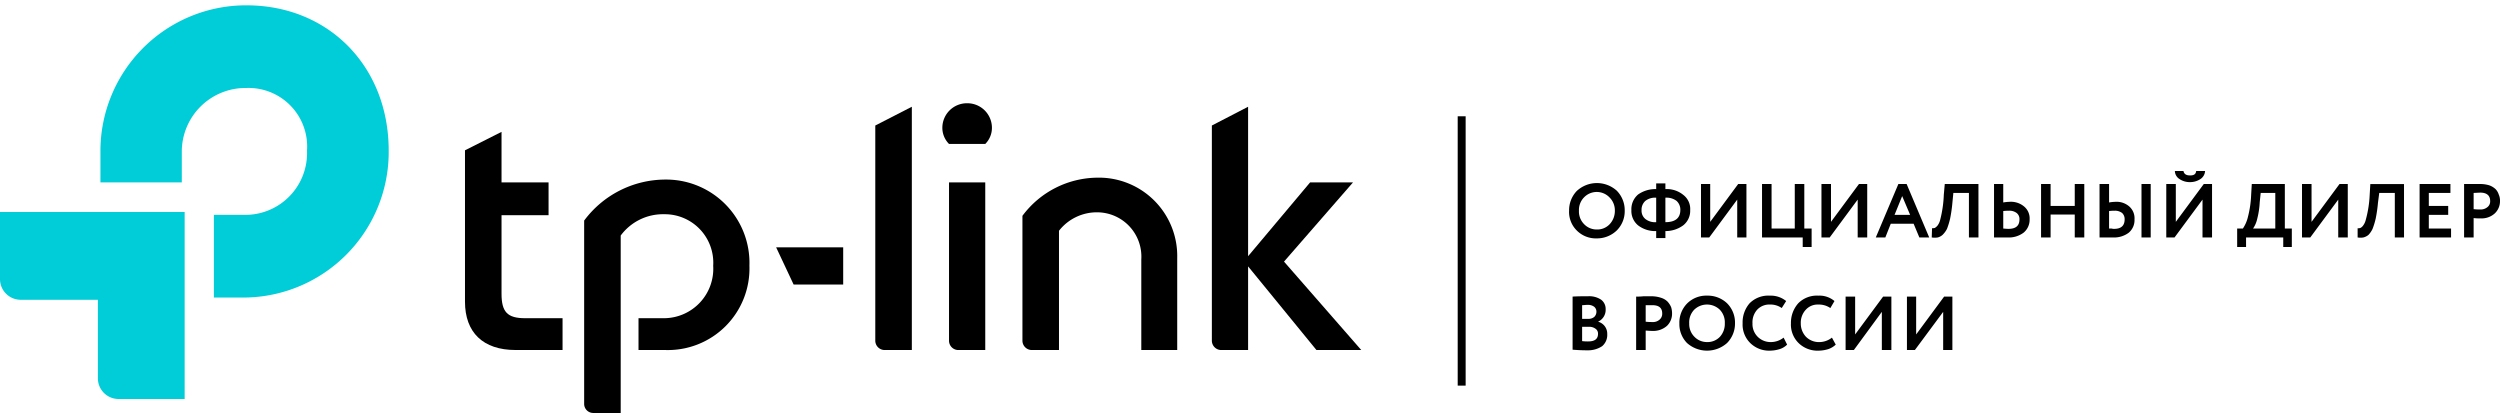<svg id="Слой_1" data-name="Слой 1" xmlns="http://www.w3.org/2000/svg" viewBox="0 0 224.632 36.629" width="257px" height="43px">
  <defs>
    <style>
      .cls-1, .cls-2 {
        fill-rule: evenodd;
      }

      .cls-2 {
        fill: #00cdd8;
      }

      .cls-3 {
        fill: none;
        stroke: #000;
        stroke-miterlimit: 10;
        stroke-width: 0.714px;
      }
    </style>
  </defs>
  <title>tp-link_logo</title>
  <g>
    <path class="cls-1" d="M78.647,30.143a.843.843,0,0,0,.8.829h2.484V9.114L78.647,10.8Z"/>
    <path class="cls-1" d="M98.637,15.486a8.472,8.472,0,0,0-6.768,3.429V30.143a.843.843,0,0,0,.8.829h2.484V20.257A4.321,4.321,0,0,1,98.637,18.6a3.981,3.981,0,0,1,3.912,4.229v8.143h3.227V22.714a7.04,7.04,0,0,0-7.139-7.229Z"/>
    <path class="cls-1" d="M45.064,25.914V18.857H49.29V15.914h-4.226V11.371l-3.284,1.657v13.6c0,2.771,1.628,4.343,4.541,4.343h4.226V28.114H47.177c-1.599,0-2.113-.571-2.113-2.2Z"/>
    <path class="cls-1" d="M59.742,15.657a9.109,9.109,0,0,0-7.254,3.686V35.829a.817.817,0,0,0,.8.8h2.484V20.686a4.725,4.725,0,0,1,3.912-1.914A4.355,4.355,0,0,1,64.083,23.4a4.444,4.444,0,0,1-4.398,4.714H57.372v2.857H59.742A7.33,7.33,0,0,0,67.338,23.4,7.488,7.488,0,0,0,59.742,15.657Z"/>
    <path class="cls-1" d="M88.528,30.971V15.914H85.272V30.143a.84.84,0,0,0,.771.829Z"/>
    <path class="cls-1" d="M122.311,30.971l-6.939-7.943,6.197-7.114h-3.855l-5.569,6.629V9.114L108.889,10.8V30.114a.847.847,0,0,0,.771.857h2.485V23.457l6.14,7.514Z"/>
    <polygon class="cls-1" points="71.308 25.086 75.763 25.086 75.763 21.743 69.737 21.743 71.308 25.086"/>
    <path class="cls-1" d="M86.9,8.8A2.207,2.207,0,0,0,84.673,11a2.051,2.051,0,0,0,.6,1.457h3.256A2.051,2.051,0,0,0,89.128,11a2.207,2.207,0,0,0-2.227-2.2Z"/>
    <path class="cls-2" d="M22.132,0A13.093,13.093,0,0,0,9.024,13.114v2.8h7.311v-2.8A5.724,5.724,0,0,1,22.132,7.429a5.264,5.264,0,0,1,5.454,5.629,5.549,5.549,0,0,1-5.626,5.771H19.219v7.429h2.742a13.082,13.082,0,0,0,12.965-13.2C34.926,5.486,29.528,0,22.132,0Z"/>
    <path class="cls-2" d="M0,24.629a1.859,1.859,0,0,0,1.828,1.829h6.968v7.086a1.859,1.859,0,0,0,1.828,1.829h5.968v-16.8H0Z"/>
    <line class="cls-3" x1="131.335" y1="9.971" x2="131.335" y2="34.171"/>
    <path d="M140.988,18.457a2.507,2.507,0,0,1,.685-1.771,2.662,2.662,0,0,1,3.598-.029,2.502,2.502,0,0,1,.714,1.8,2.435,2.435,0,0,1-.714,1.771,2.548,2.548,0,0,1-1.799.714,2.41,2.41,0,0,1-1.771-.686,2.348,2.348,0,0,1-.714-1.8Zm.885,0a1.615,1.615,0,0,0,.457,1.2,1.553,1.553,0,0,0,1.142.486,1.527,1.527,0,0,0,1.171-.486,1.736,1.736,0,0,0,.457-1.2,1.637,1.637,0,0,0-.485-1.2,1.586,1.586,0,0,0-2.285,0,1.615,1.615,0,0,0-.457,1.2Zm7.768,2.457h-.828v-.629a2.523,2.523,0,0,1-1.628-.514A1.677,1.677,0,0,1,146.585,18.4a1.735,1.735,0,0,1,.6-1.4,2.685,2.685,0,0,1,1.628-.486V16h.828v.514a2.339,2.339,0,0,1,1.599.514A1.585,1.585,0,0,1,151.868,18.4a1.656,1.656,0,0,1-.628,1.371,2.668,2.668,0,0,1-1.599.514ZM150.983,18.4a1.057,1.057,0,0,0-.343-.829,1.49,1.49,0,0,0-1-.286v2.2c.885,0,1.342-.371,1.342-1.086Zm-3.484,0a.959.959,0,0,0,.343.8,1.409,1.409,0,0,0,.971.286v-2.2a1.409,1.409,0,0,0-.971.286,1.057,1.057,0,0,0-.343.829Zm8.596-.943-2.513,3.4H152.839v-4.8h.828v3.4l2.513-3.4h.742v4.8h-.828Zm5.883,3.4h-3.655v-4.8h.857v4h2.085v-4h.857v4h.657v1.657h-.8Zm4.94-3.4-2.513,3.4h-.742v-4.8h.857v3.4l2.513-3.4h.742v4.8h-.857Zm2.485,3.4h-.857l2.028-4.8h.742l2.028,4.8h-.885l-.514-1.229h-2.056Zm2.227-2.029-.714-1.686-.685,1.686Zm6.14,2.029h-.857v-4h-1.399l-.086.886a12.609,12.609,0,0,1-.2,1.4,6.421,6.421,0,0,1-.286.943,2.059,2.059,0,0,1-.4.543,1.049,1.049,0,0,1-.428.229,1.726,1.726,0,0,1-.543,0l.029-.829a.79.79,0,0,0,.257-.029,1.08,1.08,0,0,0,.228-.2,1.363,1.363,0,0,0,.228-.457,10.524,10.524,0,0,0,.343-2.314l.086-.971h3.027Zm2.713-2.4a3.726,3.726,0,0,0-.485.029v1.571c.314.029.457.029.457.029.685,0,1-.286 1-.857a.681.681,0,0,0-.257-.571,1.064,1.064,0,0,0-.714-.2Zm-1.314-2.4h.828v1.657a3.9,3.9,0,0,1,.543-.057,1.847,1.847,0,0,1,1.342.429,1.386,1.386,0,0,1,.485,1.143,1.497,1.497,0,0,1-.543,1.2,2.214,2.214,0,0,1-1.456.429h-1.199Zm8.11,4.8h-.857V18.8h-2.17v2.057h-.857v-4.8h.857v1.971h2.17V16.057h.857Zm5.968,0h-.828v-4.8h.828Zm-3.284-2.4a3.61,3.61,0,0,0-.457.029v1.571h.228a.709.709,0,0,0,.228.029q.942,0,.942-.857a.751.751,0,0,0-.228-.571,1.064,1.064,0,0,0-.714-.2Zm-1.314-2.4h.857v1.657a3.901,3.901,0,0,1,.543-.057,1.745,1.745,0,0,1,1.285.429,1.408,1.408,0,0,1,.457,1.143,1.476,1.476,0,0,1-.514,1.2,2.183,2.183,0,0,1-1.428.429H188.65Zm9.253,1.4-2.513,3.4h-.743v-4.8h.857v3.4l2.513-3.4h.742v4.8h-.857Zm-2.484-2.571h.771c.057.286.257.4.6.4s.514-.114.543-.4h.8a.923.923,0,0,1-.4.714,1.673,1.673,0,0,1-.942.286,1.633,1.633,0,0,1-.971-.286.88.88,0,0,1-.4-.714Zm6.397,6.829h-.8V20.057h.514A3.162,3.162,0,0,0,201.986,19a9.316,9.316,0,0,0,.286-1.971l.057-.971h2.97v4h.628v1.657h-.771v-.857h-3.341Zm1.314-4.857-.086.829A7.365,7.365,0,0,1,202.814,19.2a2.485,2.485,0,0,1-.371.857h1.999v-3.2Zm6.968.6-2.513,3.4h-.743v-4.8h.857v3.4l2.513-3.4h.742v4.8h-.857Zm5.911,3.4h-.828v-4h-1.399l-.114.886a12.607,12.607,0,0,1-.2,1.4,6.416,6.416,0,0,1-.286.943,2.009,2.009,0,0,1-.371.543,1.146,1.146,0,0,1-.457.229,1.542,1.542,0,0,1-.514,0v-.829a.634.634,0,0,0,.257-.029.657.657,0,0,0,.228-.2,1.363,1.363,0,0,0,.228-.457,10.167,10.167,0,0,0,.371-2.314l.057-.971h3.027Zm4.226,0h-2.827v-4.8h2.77v.8h-1.942v1.171h1.742v.8h-1.742v1.229h1.999Zm2.028-1.743v1.743h-.857v-4.8H222.776a2.775,2.775,0,0,1,.885.114,1.602,1.602,0,0,1,.571.343A1.214,1.214,0,0,1,224.518,17a1.326,1.326,0,0,1,.114.6,1.511,1.511,0,0,1-.457,1.086,1.754,1.754,0,0,1-1.314.457,3.302,3.302,0,0,1-.6-.029Zm.6-2.286-.6.029v1.457a4.441,4.441,0,0,0,.571.029.952.952,0,0,0,.657-.2.647.647,0,0,0,.257-.571c0-.486-.314-.743-.885-.743ZM141.302,30.943V26.171c.485-.029.971-.029,1.399-.029a1.908,1.908,0,0,1,1.171.314,1.032,1.032,0,0,1,.4.857,1.16,1.16,0,0,1-.685,1.114h0a1.114,1.114,0,0,1,.828,1.114,1.327,1.327,0,0,1-.457,1.086A2.305,2.305,0,0,1,142.644,31c-.543,0-1-.029-1.342-.057Zm1.456-2.057h-.6v1.286a3.835,3.835,0,0,0,.543.029c.6,0,.885-.229.885-.686a.519.519,0,0,0-.228-.457.937.937,0,0,0-.6-.171Zm-.086-1.971c-.2,0-.371.029-.514.029v1.229h.571a.797.797,0,0,0,.514-.171.64.64,0,0,0,.2-.486.559.559,0,0,0-.2-.429.906.906,0,0,0-.571-.171Zm5.197,2.314v1.743h-.857v-4.8a5.276,5.276,0,0,0,.657-.029h.714a2.736,2.736,0,0,1,.885.143,1.385,1.385,0,0,1,.571.343,1.769,1.769,0,0,1,.314.486,1.843,1.843,0,0,1,.086.571A1.51,1.51,0,0,1,149.783,28.8a1.851,1.851,0,0,1-1.285.457c-.286,0-.485-.029-.628-.029Zm.6-2.286h-.6v1.486a4.632,4.632,0,0,0,.6.029.876.876,0,0,0,.628-.2.681.681,0,0,0,.257-.571c0-.514-.314-.743-.885-.743Zm2.427,1.629A2.459,2.459,0,0,1,151.583,26.8a2.431,2.431,0,0,1,1.799-.714,2.524,2.524,0,0,1,1.799.686,2.454,2.454,0,0,1,.714,1.8,2.483,2.483,0,0,1-.714,1.771,2.703,2.703,0,0,1-3.598,0,2.413,2.413,0,0,1-.685-1.771Zm.885,0a1.615,1.615,0,0,0,.457,1.2,1.553,1.553,0,0,0,1.142.486,1.527,1.527,0,0,0,1.171-.486,1.716,1.716,0,0,0,.428-1.2,1.638,1.638,0,0,0-.457-1.229,1.656,1.656,0,0,0-2.285,0,1.638,1.638,0,0,0-.457,1.229Zm8.482,1.286.314.629a1.612,1.612,0,0,1-.657.4,3.022,3.022,0,0,1-.885.143,2.41,2.41,0,0,1-1.771-.686,2.325,2.325,0,0,1-.685-1.771,2.613,2.613,0,0,1,.628-1.8,2.369,2.369,0,0,1,1.828-.686,2.184,2.184,0,0,1,1.456.486L160.093,27.2a1.765,1.765,0,0,0-1.057-.314,1.485,1.485,0,0,0-1.142.457,1.693,1.693,0,0,0-.428,1.229,1.615,1.615,0,0,0,.457,1.2,1.635,1.635,0,0,0,1.199.486,1.853,1.853,0,0,0,1.142-.4Zm4.341,0,.343.629a1.834,1.834,0,0,1-.657.4,3.022,3.022,0,0,1-.885.143,2.432,2.432,0,0,1-1.799-.686,2.325,2.325,0,0,1-.685-1.771,2.634,2.634,0,0,1,.657-1.8,2.345,2.345,0,0,1,1.799-.686,2.082,2.082,0,0,1,1.456.486l-.371.629a1.794,1.794,0,0,0-1.085-.314,1.424,1.424,0,0,0-1.114.457,1.707,1.707,0,0,0-.457,1.229,1.736,1.736,0,0,0,.457,1.2,1.635,1.635,0,0,0,1.199.486,1.853,1.853,0,0,0,1.142-.4Zm4.484-2.314-2.513,3.429h-.742v-4.8h.857v3.4l2.513-3.4h.743v4.8h-.857Zm5.512,0-2.542,3.429h-.714v-4.8h.828v3.4l2.513-3.4h.742v4.8h-.828Z"/>
  </g>
</svg>
